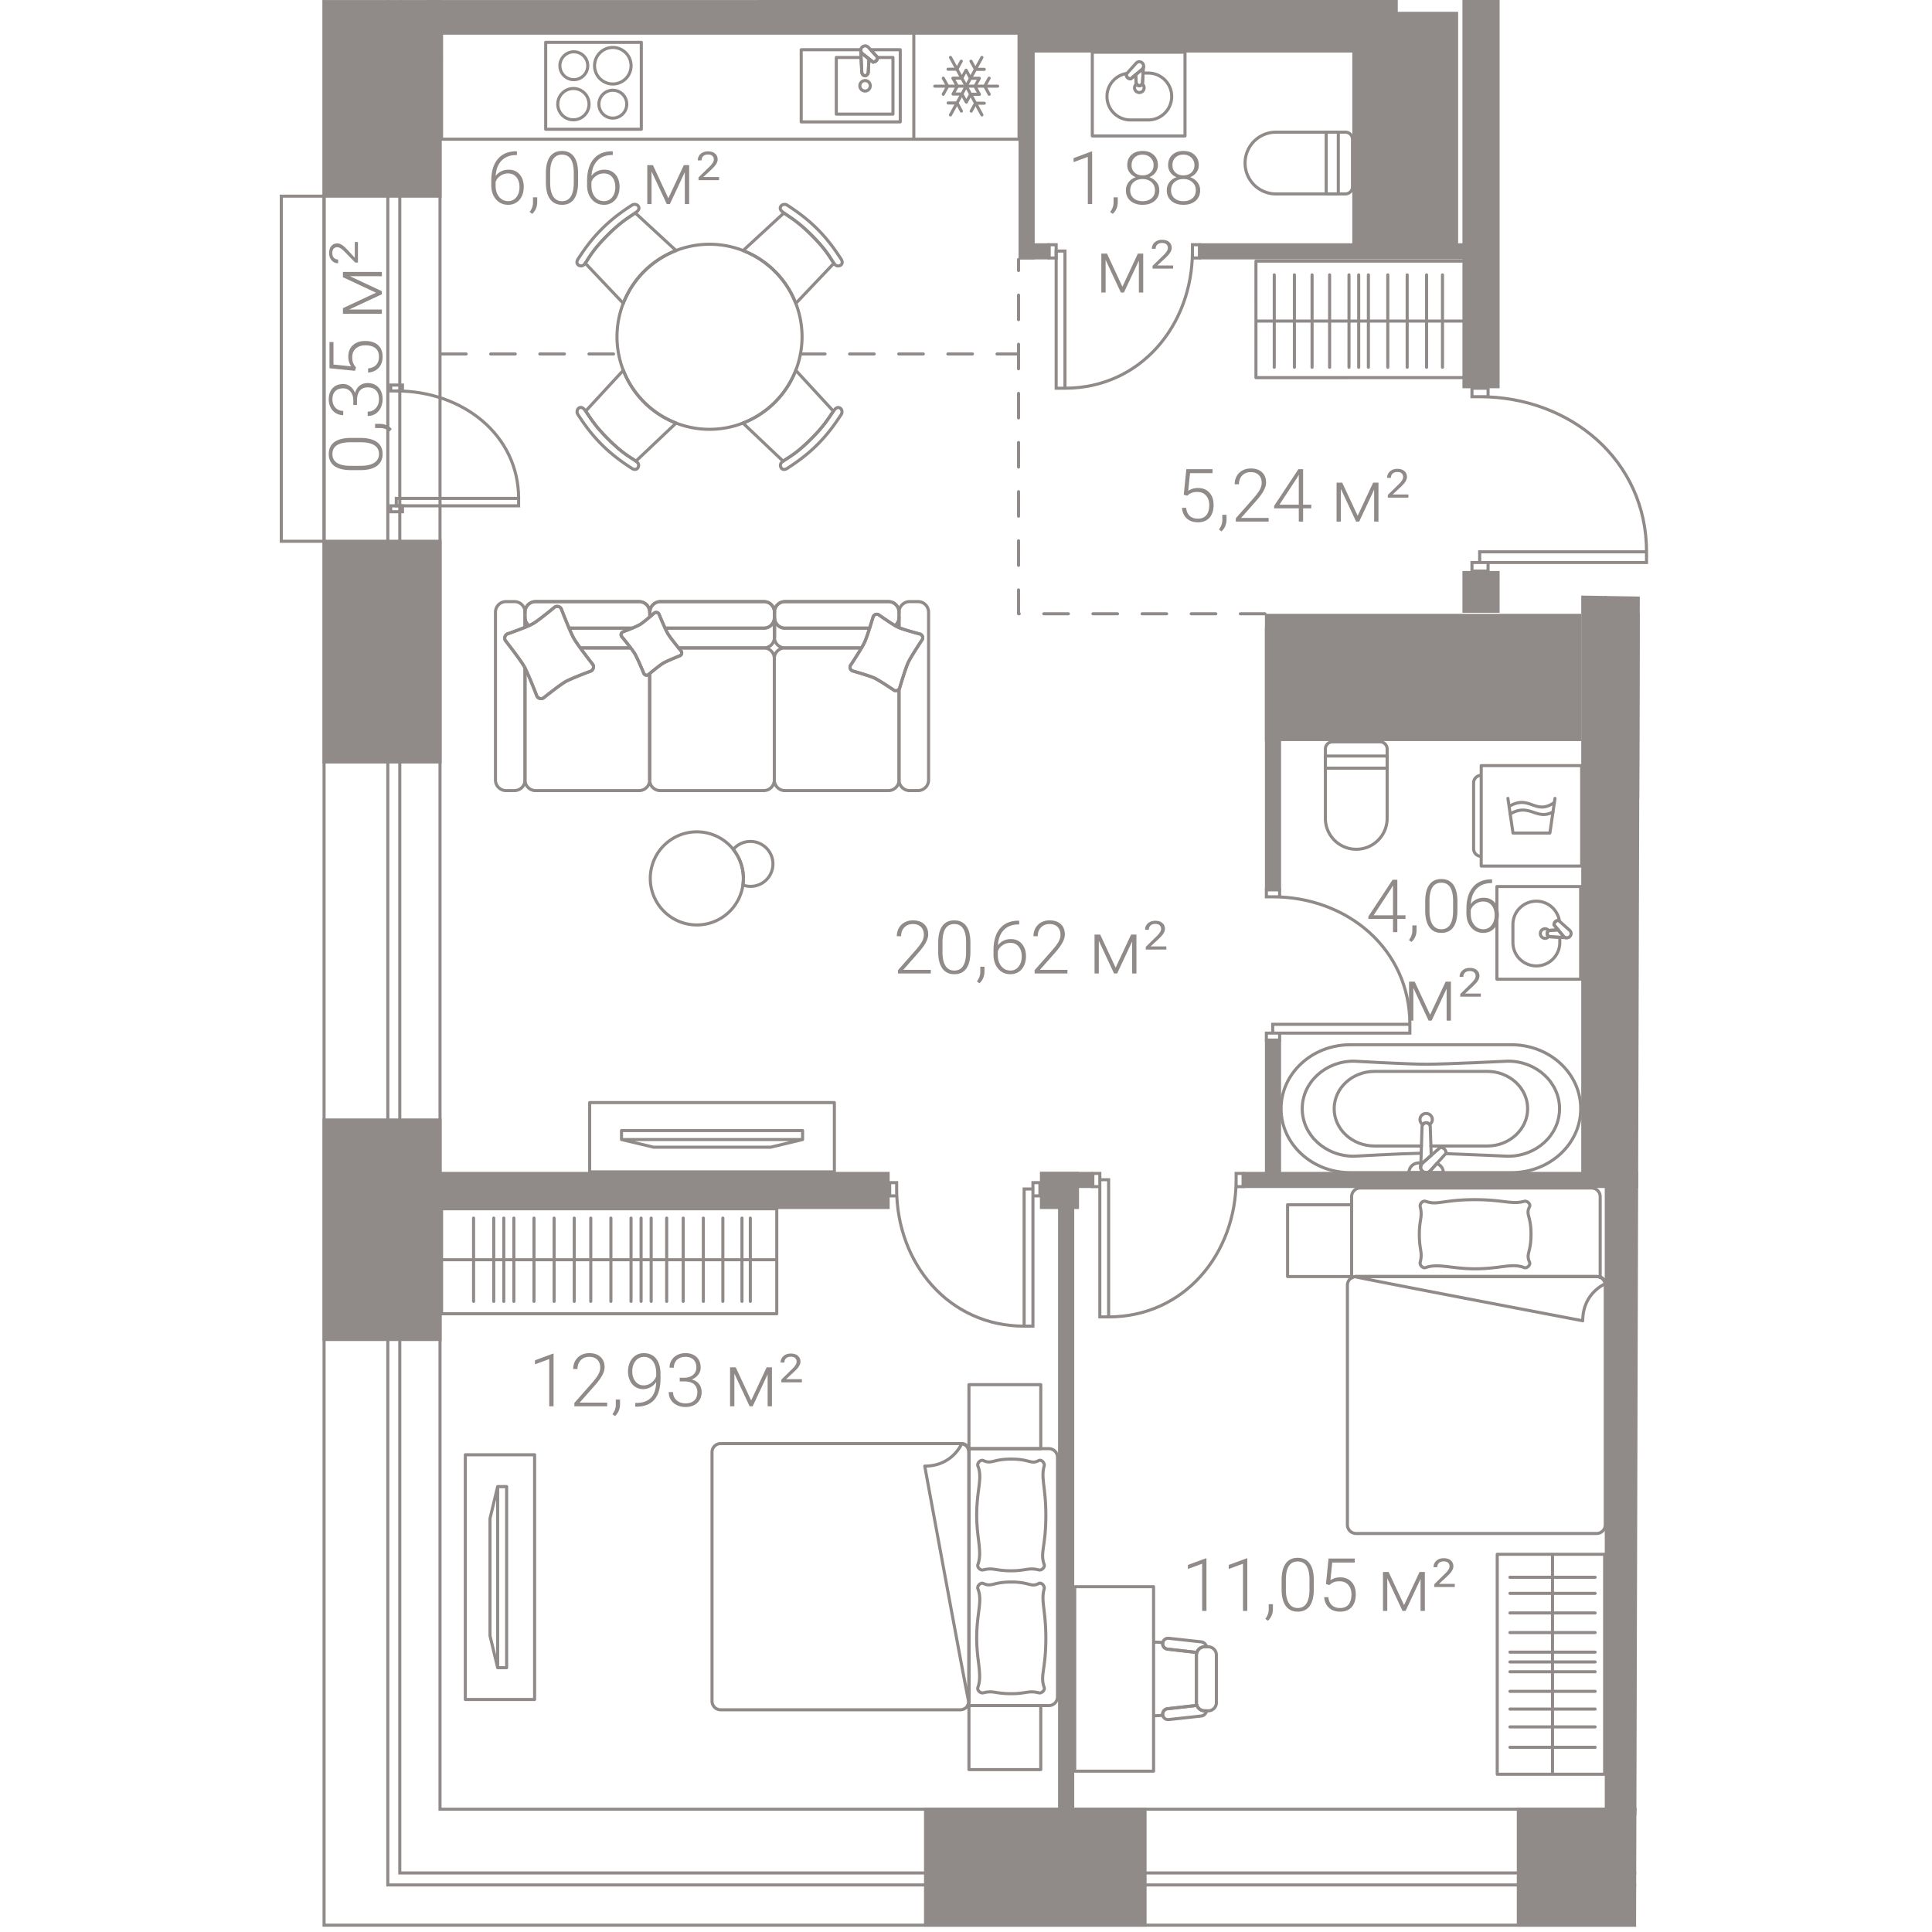 <svg version="1.1" xmlns="http://www.w3.org/2000/svg" xmlns:xlink="http://www.w3.org/1999/xlink" viewBox="0 206.01 112.891 157.276" width="200" height="200"><path d="M3.648 220.93 0 220.95l.02 29.502 3.606-.078-.2 112.912 66.719-.09 31.001.006 9.846.009.305-108.637-11.412-.192v-1.76l13.006.037-3.188-12.629c-3.517-.69-6.302-1.92-9.818-2.61.078-10.65 0-31.41 0-31.41l-96.22.003-.017 14.917Z" fill="none" opacity=".5"></path><path fill="none" d="M13.753 222.103H.703v27.844h13.05v103.217h95.496v-95.757H96.83v-50.29H13.752v14.986z"></path><clipPath id="a"><path d="M3.648 220.93 0 220.95l.02 29.502 3.606-.078-.2 112.912 66.719-.09 31.001.006 9.846.009.305-108.637-11.412-.192v-1.76l13.006.037-3.188-12.629c-3.517-.69-6.302-1.92-9.818-2.61.078-10.65 0-31.41 0-31.41l-96.22.003-.017 14.917Z" fill="none" opacity=".5"></path></clipPath><g clip-path="url(#a)"><defs><filter id="b" x="161.827" y="66.315" width="12.429" height="12.824" filterUnits="userSpaceOnUse"><feOffset></feOffset><feGaussianBlur result="blur" stdDeviation="1.62"></feGaussianBlur><feFlood flood-color="#111316" flood-opacity=".3"></feFlood><feComposite in2="blur" operator="in"></feComposite><feComposite in="SourceGraphic"></feComposite></filter><filter id="c" x="101.141" y="96.772" width="13.54" height="13.122" filterUnits="userSpaceOnUse"><feOffset></feOffset><feGaussianBlur result="blur-2" stdDeviation="1.62"></feGaussianBlur><feFlood flood-color="#111316" flood-opacity=".3"></feFlood><feComposite in2="blur-2" operator="in"></feComposite><feComposite in="SourceGraphic"></feComposite></filter><filter id="d" x="189.811" y="142.849" width="12.713" height="17.496" filterUnits="userSpaceOnUse"><feOffset></feOffset><feGaussianBlur result="blur-3" stdDeviation="1.62"></feGaussianBlur><feFlood flood-color="#111316" flood-opacity=".3"></feFlood><feComposite in2="blur-3" operator="in"></feComposite><feComposite in="SourceGraphic"></feComposite></filter><filter id="e" x="224.105" y="167.383" width="12.713" height="16.639" filterUnits="userSpaceOnUse"><feOffset></feOffset><feGaussianBlur result="blur-4" stdDeviation="1.62"></feGaussianBlur><feFlood flood-color="#111316" flood-opacity=".3"></feFlood><feComposite in2="blur-4" operator="in"></feComposite><feComposite in="SourceGraphic"></feComposite></filter></defs><g fill="#908a88" data-name="Окна"><path d="M4.063 222.103v27.844H.831v-27.844h3.232m.25-.25H.581v28.344h3.732v-28.344Z"></path><path d="M321.833 5.192v357.412H4.313V5.192H8.04l.249-.001h313.544M13.503 353.414h299.14V14.381H13.503v339.033M322.083 4.942H8.04v.001H4.063v357.91h318.02V4.942ZM13.753 353.164V14.631h298.64v338.533H13.754Z"></path><path d="M316.644 10.382v348.947H9.502V10.382h307.142M10.228 358.604h305.69V11.107H10.227v347.497M316.893 10.132H9.253v349.447h307.64V10.132ZM10.478 358.354V11.357h305.19v346.997H10.478Z"></path></g><path d="M80.779 255.976H60.723V227.13m-17.753 7.695h17.753m-46.97 0h14.412" data-name="Пунктир" fill="none" stroke="#908a88" stroke-dasharray="2" stroke-linecap="round" stroke-linejoin="round" stroke-width=".249"></path><path fill="#908a88" d="M108.61 255.976h25.476v15.096H108.61zm-20.718-30.043v-18.964h8.616v18.964zm18.637 40.405h-25.75v-10.362h25.749z" data-name="Техзоны"></path><g data-name="Стены" fill="#908a88"><path d="M80.779 257.07h1.315v21.378H80.78zm-1.776 45.651v-1.315h41.459v1.315zm-16.516 0v-1.315h4.26v1.315zm1.453 1.375h1.316v49.069H63.94z"></path><path d="M82.095 301.798H80.78V290.68h1.314zm15.756-75.985v1.315H75.449v-1.315zm-35.814 1.317h-1.315v-21.379h1.315z"></path><path d="M60.859 227.129v-1.316h2.358v1.316zm50.905 126.643h-3.32v-99.39h3.32zM61.38 210.288v-3.319h29.207v3.32z"></path><path d="M108.61 301.974h-2.08v-47.592h2.08zm-17.016-96.371v3.025h-78.99v-3.025zM9.842 304.432v-3.025h40.389v3.025zm52.62.001v-3.026h3.184v3.026zm37.422-48.539h-3.025v-3.4h3.026zm0-18.28h-3.025V165.96h3.026z"></path><path d="M13.756 222.104h-9.69v-17.813h9.69zm0 46.061h-9.69v-18.219h9.69zm0 47.012h-9.69v-18.118h9.69zm39.272 47.677v-9.689h18.118v9.689zm48.256 0v-9.688h18.118v9.689z"></path></g><g data-name="СУ"><g fill="none" stroke="#908a88" stroke-linecap="round" stroke-linejoin="round" stroke-width=".25"><path d="M66.728 210.26h7.546v6.817h-7.546z"></path><path d="M67.922 213.865c0-.958.708-1.743 1.628-1.88l-.07.079s.013.164.115.265a.396.396 0 0 0 .252.102l.409-.339.04.633a.26.26 0 1 0 .52 0l.046-.768h.42a1.908 1.908 0 1 1 0 3.817h-1.451a1.908 1.908 0 0 1-1.909-1.908Z"></path><path d="M70.167 213.153c0-.128.066-.237.162-.308.044.082.127.14.227.14s.183-.058.227-.14a.38.38 0 0 1 .163.308.39.39 0 0 1-.78 0Z"></path><path d="m70.296 212.725-.04-.633.52-.43a.35.35 0 0 0 .116-.208l-.076 1.27a.26.26 0 1 1-.52 0Z"></path><path d="M70.907 211.392a.355.355 0 0 0-.355-.355.346.346 0 0 0-.269.132l-.804.895s.014.164.116.265a.396.396 0 0 0 .252.102l.929-.77a.346.346 0 0 0 .131-.269"></path></g><g fill="none" stroke="#908a88" stroke-linecap="round" stroke-linejoin="round" stroke-width=".25"><path d="M87.328 216.77h-5.652a2.512 2.512 0 0 0-2.512 2.513v.002a2.512 2.512 0 0 0 2.512 2.512h5.652c.32 0 .58-.26.58-.578v-3.87a.58.58 0 0 0-.58-.579"></path><path d="M85.767 216.77h.987v5.027h-.987z"></path></g><g fill="none" stroke="#908a88" stroke-linecap="round" stroke-linejoin="round" stroke-width=".25"><path d="M82.094 296.264h0c0-2.875 2.523-5.206 5.637-5.206h13.12c3.114 0 5.637 2.332 5.637 5.206s-2.523 5.206-5.636 5.206H87.73c-3.113 0-5.636-2.331-5.636-5.206"></path><path d="M93.505 299.889c-1.751.033-5.5.244-5.5.244-2.313 0-4.188-1.732-4.188-3.869s1.876-3.869 4.189-3.869c0 0 4.417.25 5.899.25 1.539 0 6.67-.25 6.67-.25 2.314 0 4.19 1.733 4.19 3.87s-1.876 3.868-4.19 3.868c0 0-3.106-.14-5.051-.21"></path><path d="M93.525 299.301h-3.82c-1.816 0-3.288-1.36-3.288-3.037s1.472-3.037 3.288-3.037h9.172c1.816 0 3.289 1.36 3.289 3.037s-1.473 3.038-3.289 3.038h-4.59"></path><path d="M93.904 297.41a.33.33 0 0 0-.27.146.485.485 0 0 1-.232-.407c0-.274.225-.496.503-.496s.502.222.502.496a.485.485 0 0 1-.232.407.33.33 0 0 0-.27-.146Zm-.452 3.609a.455.455 0 0 0 .804.284l1.279-1.425s-.02-.207-.15-.336a.512.512 0 0 0-.324-.13l-1.44 1.264a.439.439 0 0 0-.17.343"></path><path d="M95.307 301.47h-2.805c0-.435.357-.788.798-.788h.316a.437.437 0 0 0-.164.337.455.455 0 0 0 .804.284l.51-.57a.781.781 0 0 1 .541.737Z"></path><path d="m93.468 300.951.102-3.21c0-.183.15-.33.334-.33.186 0 .336.147.336.33l.078 2.323-.697.612a.442.442 0 0 0-.153.275Z"></path></g><g fill="none" stroke="#908a88" stroke-linecap="round" stroke-linejoin="round" stroke-width=".25"><path d="M99.665 278.178h6.817v7.546h-6.817z"></path><path d="M102.876 279.372c.958 0 1.743.708 1.88 1.628l-.079-.071s-.164.014-.265.116a.396.396 0 0 0-.102.251l.339.41-.633.04a.26.26 0 1 0 0 .52l.768.046v.42a1.908 1.908 0 1 1-3.817 0v-1.452c0-1.054.854-1.908 1.909-1.908Z"></path><path d="M103.588 281.616c.128 0 .237.067.308.163a.257.257 0 0 0-.14.226c0 .1.058.184.14.228a.383.383 0 0 1-.308.163.39.39 0 0 1 0-.78Z"></path><path d="m104.016 281.746.633-.04.431.52a.35.35 0 0 0 .207.116l-1.27-.076a.26.26 0 1 1 0-.52Z"></path><path d="M105.349 282.357a.355.355 0 0 0 .355-.355.346.346 0 0 0-.132-.269l-.895-.804s-.163.014-.265.116c-.101.101-.102.251-.102.251l.77.93a.346.346 0 0 0 .269.13"></path></g><g fill="none" stroke="#908a88" stroke-linecap="round" stroke-linejoin="round" stroke-width=".25"><path d="M85.702 266.981v5.653a2.512 2.512 0 0 0 2.513 2.511h.001a2.512 2.512 0 0 0 2.513-2.511v-5.653a.58.58 0 0 0-.579-.58h-3.87a.58.58 0 0 0-.578.58"></path><path d="M85.702 267.555h5.027v.987h-5.027z"></path></g><g filter="url(#b)"></g><g filter="url(#c)"></g><g filter="url(#d)"></g><g filter="url(#e)"></g></g><g data-name="Мебель" fill="none" stroke="#908a88" stroke-linecap="round" stroke-linejoin="round" stroke-width=".25"><path d="M82.624 304.083h5.213v5.846h-5.213zm5.574 26.761h19.584a.704.704 0 0 0 .703-.703v-19.508a.704.704 0 0 0-.703-.704H88.198a.704.704 0 0 0-.704.704v19.508c0 .388.315.703.704.703"></path><path d="M88.198 309.929a.684.684 0 0 0-.361.114v-6.617c0-.389.315-.704.703-.704h18.828c.39 0 .704.315.704.704v6.57a.692.692 0 0 0-.29-.067H88.198Z"></path><path d="M106.652 313.528c0-2.269 1.833-3.01 1.833-3.01a.59.59 0 0 0-.59-.589H88.083c-.325 0 18.569 3.599 18.569 3.599m-4.768-4.328c-1.002-.395-1.918.099-4.011.099-1.878 0-2.996-.467-4.012-.099-.229.083-.5-.204-.44-.44.209-.833-.072-.953-.072-2.276 0-1.214.28-1.396.072-2.24-.058-.236.211-.523.44-.44.97.349 1.427-.135 4.012-.135 2.302 0 3.009.416 4.01.135.235-.066.553.224.44.44-.34.652.118.694.118 2.24 0 1.531-.437 1.573-.117 2.276.1.221-.214.53-.44.44m-86.196 15.236h5.64v19.922h-5.64z"></path><path d="M19.05 327.028h-.731l-.622 2.6v9.542l.622 2.6h.732v-14.742zm-.73 0v14.742m7.49-46.003h19.92v5.64H25.81z"></path><path d="M28.402 298.044v.731l2.6.622h9.54l2.601-.622v-.731H28.402zm0 .731h14.741m13.542 46.079h5.847v5.213h-5.847zm0-26.126h5.847v5.213h-5.847zM35.77 344.493v-20.264c0-.388.316-.703.704-.703h19.508c.388 0 .704.315.704.703v20.264a.704.704 0 0 1-.704.704H36.474a.704.704 0 0 1-.703-.704"></path><path d="M56.686 344.493a.684.684 0 0 1-.114.36h6.617a.704.704 0 0 0 .704-.702v-19.508a.704.704 0 0 0-.704-.704h-6.57c.04.089.067.186.067.29v20.264Z"></path><path d="M53.087 325.36c2.268 0 3.01-1.834 3.01-1.834a.59.59 0 0 1 .588.59v20.491c0 .325-3.598-19.248-3.598-19.248m4.327-.012c.395 1.002-.098 1.917-.098 4.011 0 1.878.467 2.995.098 4.011-.083.23.204.5.44.44.834-.208.953.072 2.277.072 1.213 0 1.395-.28 2.24-.072.235.059.522-.21.44-.44-.35-.97.135-1.426.135-4.01 0-2.303-.417-3.01-.135-4.012.066-.234-.224-.553-.44-.44-.652.34-.694-.118-2.24-.118-1.532 0-1.574.437-2.277.118-.22-.1-.53.214-.44.44m0 10.006c.395 1.001-.098 1.917-.098 4.01 0 1.878.467 2.996.098 4.012-.083.229.204.5.44.44.834-.209.953.072 2.277.072 1.213 0 1.395-.28 2.24-.072.235.059.522-.211.44-.44-.35-.97.135-1.426.135-4.011 0-2.302-.417-3.01-.135-4.011.066-.234-.224-.553-.44-.44-.652.34-.694-.118-2.24-.118-1.532 0-1.574.437-2.277.118-.22-.1-.53.214-.44.44m61.556-13.996c0-.135.049-.254.115-.36h-6.617a.704.704 0 0 0-.704.702v19.508c0 .39.315.704.704.704h6.57a.692.692 0 0 1-.067-.29v-20.264Z"></path><path d="M118.242 340.503c-.395-1.002.099-1.917.099-4.011 0-1.878-.468-2.995-.099-4.011.083-.23-.204-.5-.44-.44-.834.208-.953-.072-2.276-.072-1.214 0-1.396.28-2.24.072-.236-.06-.523.21-.44.44.349.97-.135 1.426-.135 4.01 0 2.303.416 3.01.135 4.012-.067.234.224.553.44.44.652-.34.694.118 2.24.118 1.53 0 1.573-.437 2.276-.118.221.1.53-.214.44-.44m0-10.006c-.395-1.001.099-1.917.099-4.01 0-1.879-.468-2.996-.099-4.012.083-.229-.204-.5-.44-.44-.834.209-.953-.072-2.276-.072-1.214 0-1.396.28-2.24.072-.236-.059-.523.211-.44.44.349.97-.135 1.426-.135 4.011 0 2.302.416 3.01.135 4.011-.067.234.224.553.44.44.652-.34.694.118 2.24.118 1.53 0 1.573-.437 2.276-.118.221.1.53-.214.44-.44M13.754 304.41h27.287v8.549H13.754zm27.287 4.15H13.754m2.606-3.39v6.778M18 305.17v6.778m1.638-6.778v6.778m1.639-6.778v6.778m1.639-6.778v6.778m1.638-6.778v6.778m-5.735-6.778v6.778m7.081-6.778v6.778m1.638-6.778v6.778m4.542-6.778v6.778m1.344-6.778v6.778m1.639-6.778v6.778m1.588-6.778v6.778m1.557-6.778v6.778m.68-6.778v6.778m-9.711-6.778v6.778m1.639-6.778v6.778m-.82-6.778v6.778m68.391-43.613h8.177v8.177h-8.177zm0 7.386h0v-6.595a.62.62 0 0 0-.62.62v5.356c0 .342.278.62.62.62"></path><path d="m104.392 271.003-.415 2.822h-3.001l-.416-2.822"></path><path d="M100.675 271.647c1.676-.986 2.1.772 3.657-.303m-3.585.926c1.58-.929 2.123.563 3.482-.161m-28.359 67.96h.292c.368 0 .666.298.666.666v3.88a.666.666 0 0 1-.666.666h-.293a.666.666 0 0 1-.666-.667v-3.879c0-.368.298-.666.666-.666"></path><path d="m75.244 340.53-2.392-.272a.443.443 0 1 1 .096-.881l2.652.29a.511.511 0 0 1 .43.402h-.16a.659.659 0 0 0-.626.462Zm-2.786 5.071a.444.444 0 0 1 .393-.49l2.397-.271a.661.661 0 0 0 .621.44h.164c-.044.216-.208.399-.433.423l-2.653.291a.444.444 0 0 1-.489-.393Z"></path><path d="M71.715 345.665v-5.96c.048-.002.085-.014.135-.014.184 0 .398.014.622.034-.003.016-.012.029-.014.045a.443.443 0 0 0 .394.488l2.392.273a.65.65 0 0 0-.041.204v3.88c0 .08.02.154.045.225l-2.397.272a.444.444 0 0 0-.393.49c.002.014.01.026.013.04-.226.022-.44.037-.621.037-.05 0-.087-.012-.135-.014Zm-6.419-10.49h6.419v15.02h-6.419zm34.395-2.638h8.743v17.907h-8.743zm4.499 0v17.871m3.467-6.713h-6.933m6.933-1.595h-6.933m6.933-1.596h-6.933m6.933-1.594h-6.933m6.933-1.596h-6.933m6.933 9.277h-6.933m6.933-1.453h-6.933m6.933 3.112h-6.933m6.933-12.531h-6.933m6.933 5.583h-6.933m6.933-6.892h-6.933m11.08-63.37h8.549v30.345h-8.549zm7.789 4.451h-6.779m6.779 1.634h-6.779m6.779 1.634h-6.779m6.779 1.633h-6.779m6.779 1.633h-6.779m6.779 1.634h-6.779m6.779-11.199h-6.779m6.779 1.634h-6.779m6.779 3.848h-6.779m6.779 7.058h-6.779m6.779 1.633h-6.779m6.779 4.527h-6.779m6.779 1.34h-6.779m6.779 1.634h-6.779m6.779 1.583h-6.779m6.779 3.863h-6.779m6.779-2.311h-6.779m6.779.677h-6.779m6.779-9.68h-6.779m6.779 1.634h-6.779m6.779-.817h-6.779m-32.765-61.815h17.038v9.483H80.05zm17.038 4.88H80.05m5.996 3.76v-7.52m1.578 7.52v-7.52m1.579 7.52v-7.52m1.579 7.52v-7.52m1.578 7.52v-7.52m-9.18 7.52v-7.52m1.438 7.52v-7.52m-3.078 7.52v-7.52m12.4 7.52-.001-7.52m-5.525 7.52v-7.52m6.821 7.52v-7.52m-63.38 46.448a3.79 3.79 0 1 1 5.36 5.36 3.79 3.79 0 0 1-5.36-5.36"></path><path d="M37.603 275.045c-.037.037-.064.08-.098.12.664.835.921 1.885.777 2.89a1.824 1.824 0 0 0 1.907-3.01 1.828 1.828 0 0 0-2.586 0Zm-17.057-18.762v.794c.116-.048.224-.093.323-.138a.846.846 0 0 1-.323-.656Zm7.859 1.53a.26.26 0 0 1 .09-.358s.4-.15.785-.311h-5.147c.146.342.289.659.392.84.103.182.302.468.52.77h4.105c-.329-.435-.745-.94-.745-.94Zm-6.997-2.829h8.426c.476 0 .862.386.862.86v0a.862.862 0 0 0-.862-.86h-8.426a.861.861 0 0 0-.862.86v0c0-.474.386-.86.862-.86Z"></path><path d="M20.87 256.94c.123-.055.234-.108.311-.152.486-.275 1.792-1.366 1.792-1.366a.385.385 0 0 1 .525.145s.325.851.635 1.577h5.147a5.79 5.79 0 0 0 .619-.289c.18-.108.524-.388.797-.618v-.393a.862.862 0 0 0-.862-.86h-8.426a.861.861 0 0 0-.862.86v.439c0 .269.13.499.323.656Z"></path><path d="M19.004 270.369h.68a.862.862 0 0 0 .862-.862v-9.116c-.02-.038-.042-.086-.06-.117-.321-.567-1.542-2.126-1.542-2.126a.386.386 0 0 1 .146-.525s.812-.284 1.456-.546v-1.232a.861.861 0 0 0-.862-.861h-.68a.861.861 0 0 0-.862.86v13.663c0 .476.386.862.862.862Zm31.598-8.159s-1.183-.802-1.609-1.002c-.426-.197-1.802-.586-1.802-.586a.324.324 0 0 1-.157-.431s.548-.829.905-1.437h-6.237a.861.861 0 0 0-.86.86s0 0 0 0v9.893s0 0 0 0c0 .476.386.862.862.862h8.426a.862.862 0 0 0 .862-.862v-7.398a.32.32 0 0 1-.39.102Z"></path><path d="M40.842 259.614v0a.861.861 0 0 0-.858-.86h-6.937l.22.27a.26.26 0 0 1-.09.358s-1.068.425-1.392.62c-.255.152-.844.636-1.089.84v8.665l-.002.009a.86.86 0 0 0 .86.853h8.427a.862.862 0 0 0 .861-.862v0-9.893Zm0 0h0v9.893h0v-9.893zm-10.15 1.231-.11.092a.261.261 0 0 1-.358-.09s-.512-1.24-.738-1.62a6.33 6.33 0 0 0-.335-.473h-4.105a52.378 52.378 0 0 0 1.025 1.354c.105.185.04.42-.145.525 0 0-1.59.59-2.075.864-.485.275-1.808 1.337-1.808 1.337a.386.386 0 0 1-.525-.145s-.63-1.637-.972-2.298v9.116c0 .476.386.862.862.862h8.426a.86.86 0 0 0 .86-.853l-.002-.009v-8.662Zm-1.542-2.091h0-4.104 4.105z"></path><path d="m30.696 260.842-.004.003v8.662l.002.009.002-.009v-8.665zm10.156-2.902a.856.856 0 0 0 .85.814h6.237a6.09 6.09 0 0 0 .248-.453c.11-.235.272-.715.413-1.157h-6.896a.852.852 0 0 1-.843-.768v1.517c0 .016-.008.03-.01.046Zm9.819-1.002c.095.055.182.104.248.135.02.01.05.02.073.03v-.82a.85.85 0 0 1-.32.655Zm-8.967-1.954h8.426c.476 0 .862.386.862.86v0a.861.861 0 0 0-.862-.86h-8.426a.857.857 0 0 0-.852.814s0 0 0 0a.856.856 0 0 1 .852-.814Zm-.002 3.77h6.237-6.237z"></path><path d="M33.047 258.754H40c.46 0 .826-.362.852-.815-.001-.016-.01-.03-.01-.046v-1.516a.851.851 0 0 1-.842.767h-8.052c.089.19.173.362.236.467.154.257.593.81.863 1.143Zm-1.474-3.77H40c.46 0 .826.362.852.814v0a.856.856 0 0 0-.852-.814h-8.427a.86.86 0 0 0-.86.86v0a.86.86 0 0 1 .86-.86Z"></path><path d="M40.852 257.94c0-.017.01-.03.01-.047v-1.517c-.003-.016-.01-.03-.01-.046-.001.016-.008.03-.01.047v1.516c0 .016.009.03.01.046Zm0-2.142h0z"></path><path d="M31.448 255.99s.267.65.5 1.154h8.053a.851.851 0 0 0 .841-.767v-.533 0c0-.016.009-.03.01-.046a.856.856 0 0 0-.851-.814h-8.428a.86.86 0 0 0-.86.86v.38c.21-.179.376-.325.376-.325a.262.262 0 0 1 .359.09Z"></path><path d="M40.842 256.283v.094c.002-.017.009-.03.01-.047-.001-.017-.01-.03-.01-.047Zm.01-.485c-.001.016-.01.03-.01.046v0c0-.016.009-.03.01-.046v0Zm9.278-.814h-8.426a.856.856 0 0 0-.852.814c0 .016.01.03.01.046v.532c.048.43.4.768.842.768H48.6c.159-.495.29-.942.29-.942a.325.325 0 0 1 .433-.157s.833.59 1.348.893a.846.846 0 0 0 .321-.655v-.439a.861.861 0 0 0-.862-.86Z"></path><path d="M40.861 255.844c0-.016-.008-.03-.01-.046h0c.002.016.01.03.01.046v0Zm0 .532v-.093c0 .017-.008.03-.01.047.002.016.008.03.01.046Z"></path><path d="M40.861 256.283v-.439c0-.016-.008-.03-.01-.046 0 .016-.009.03-.009.046v.439c0 .017.009.03.01.047 0-.017.01-.03.01-.047Zm12.031 1.782s-.926 1.39-1.158 1.888c-.232.498-.7 2.1-.7 2.1-.01.02-.026.035-.039.052v7.402c0 .476.386.862.86.862h.682a.862.862 0 0 0 .862-.862v-13.662a.861.861 0 0 0-.862-.861h-.681a.861.861 0 0 0-.86.86v1.26c.487.203 1.738.53 1.738.53a.325.325 0 0 1 .158.431Zm-31.374 4.624s-.71-1.847-1.032-2.415c-.321-.567-1.542-2.126-1.542-2.126a.386.386 0 0 1 .146-.525s1.606-.56 2.091-.835c.486-.275 1.792-1.366 1.792-1.366a.385.385 0 0 1 .525.145s.705 1.85 1.027 2.417c.322.568 1.546 2.124 1.546 2.124.105.185.04.42-.145.525 0 0-1.59.59-2.075.864-.485.275-1.808 1.337-1.808 1.337a.386.386 0 0 1-.525-.145m8.706-1.842s-.512-1.24-.738-1.62c-.228-.379-1.08-1.414-1.08-1.414a.26.26 0 0 1 .09-.358s1.079-.405 1.403-.6c.325-.194 1.19-.956 1.19-.956a.262.262 0 0 1 .359.09s.508 1.242.736 1.622c.227.378 1.082 1.412 1.082 1.412a.26.26 0 0 1-.089.359s-1.068.425-1.392.62c-.325.194-1.203.935-1.203.935a.26.26 0 0 1-.358-.09"></path><path d="M47.034 260.19s.92-1.39 1.153-1.889c.232-.499.704-2.099.704-2.099a.325.325 0 0 1 .432-.157s1.17.83 1.596 1.028c.426.199 1.815.561 1.815.561a.325.325 0 0 1 .158.431s-.926 1.39-1.158 1.888c-.232.498-.7 2.1-.7 2.1a.324.324 0 0 1-.432.158s-1.183-.803-1.609-1.003c-.426-.197-1.802-.586-1.802-.586a.324.324 0 0 1-.157-.431M35.57 225.894a7.532 7.532 0 1 0-.005 15.065 7.532 7.532 0 0 0 .004-15.065m-10.643 1.714h0c.248.111.4.025.59-.264.337-.514.632-1.073 1.775-2.214 1.064-1.065 1.714-1.425 2.215-1.775.263-.185.372-.326.287-.524-.087-.194-.367-.238-.546-.12-.455.304-1.424.914-2.443 1.932-1.013 1.013-1.627 1.984-1.932 2.441-.12.179-.155.399.054.524"></path><path d="m28.55 230.706-3.104-3.274c.021-.028.042-.05.064-.083.337-.513.633-1.072 1.775-2.214 1.064-1.064 1.714-1.424 2.215-1.775l.022-.017 3.324 3.066a7.544 7.544 0 0 0-4.296 4.297Zm12.835 13.37h0c-.112-.248-.025-.4.264-.589.514-.337 1.073-.632 2.215-1.774 1.066-1.064 1.426-1.713 1.777-2.214.184-.263.326-.372.524-.287.194.087.238.367.12.546-.305.455-.916 1.424-1.934 2.441-1.013 1.013-1.985 1.627-2.442 1.931-.179.12-.4.156-.524-.054"></path><path d="m38.289 240.45 3.272 3.106c.028-.021.05-.041.083-.063.513-.338 1.072-.633 2.215-1.774 1.065-1.064 1.426-1.714 1.776-2.214l.017-.022-3.064-3.326a7.544 7.544 0 0 1-4.3 4.294Zm-8.541 3.623h0c.112-.248.025-.4-.264-.59-.514-.337-1.072-.632-2.214-1.775-1.064-1.064-1.425-1.714-1.775-2.215-.184-.263-.326-.372-.524-.288-.194.088-.238.368-.12.546.304.456.915 1.425 1.932 2.443 1.013 1.014 1.984 1.628 2.441 1.932.179.12.4.156.524-.053"></path><path d="m32.846 240.45-3.274 3.102c-.028-.02-.049-.04-.082-.063-.514-.337-1.072-.633-2.214-1.775-1.065-1.064-1.425-1.714-1.775-2.215l-.017-.022 3.066-3.324a7.544 7.544 0 0 0 4.296 4.296Zm13.371-12.836h0c-.249.111-.4.025-.59-.265-.337-.513-.632-1.072-1.774-2.215-1.063-1.065-1.713-1.425-2.214-1.776-.262-.185-.371-.326-.287-.524.088-.194.367-.238.546-.12.456.305 1.424.916 2.442 1.934 1.012 1.013 1.626 1.985 1.93 2.442.12.179.156.4-.053.524"></path><path d="m42.591 230.71 3.105-3.272c-.02-.028-.041-.05-.063-.083-.337-.514-.632-1.072-1.774-2.215-1.064-1.065-1.713-1.426-2.214-1.776l-.022-.017-3.326 3.064a7.544 7.544 0 0 1 4.294 4.299ZM22.23 209.457h7.784v7.076H22.23z"></path><path d="M24.487 213.216a1.273 1.273 0 1 0-.001 2.546 1.273 1.273 0 0 0 0-2.546m3.209.141a1.133 1.133 0 1 0 0 2.266 1.133 1.133 0 0 0 0-2.266m0-3.483a1.486 1.486 0 1 1 0 2.973 1.486 1.486 0 0 1 0-2.973m-3.208.354a1.133 1.133 0 1 1-.001 2.265 1.133 1.133 0 0 1 0-2.265"></path><path d="M52.196 208.707h8.567v8.635h-8.567zm-38.443 0h38.443v8.635H13.753zm41.429 6.658 2.56-4.681m0 4.681-2.56-4.681m-1.28 2.34h5.12"></path><path d="m56.072 215.052-.36-.658h-.72m2.939-2.74h-.72l-.36-.659m1.476 1.381-.355.65.36.658m-3.734-1.308.356.65-.36.658m3.339.729-.712-.003-.351.642m.307-2.019.355-.65h-.719l-.36-.658-.355.65h-.72l.364.649-.35.641h.72l.36.658.35-.64.715.007-.36-.657zm-1.117-2.039-.355.65h-.72m-7.107-1.537c0-.2.163-.362.363-.362.112 0 .209.054.275.134l.737.81s-.016.166-.12.27a.403.403 0 0 1-.256.104l-.865-.68a.357.357 0 0 1-.134-.276"></path><path d="M51.094 215.932h-8.063v-5.874h4.857c-.002.017-.01.032-.01.05 0 .112.054.208.134.274l.865.681s.153-.001.256-.105c.104-.103.12-.27.12-.27l-.574-.63h2.415v5.874Z"></path><path d="M50.5 215.301h-4.612v-4.613h2.014l.059 1.163c0 .177.118.321.265.321.146 0 .266-.144.266-.32l.055-1.048.33.26s.153-.002.256-.106a.49.49 0 0 0 .12-.27H50.5v4.613Z"></path><path d="m48.547 210.804-.055 1.047c0 .177-.12.321-.266.321-.147 0-.265-.144-.265-.32l-.083-1.648c0-.021.007-.04.009-.061a.36.36 0 0 0 .125.24l.535.421Zm-.743 2.191a.424.424 0 1 0 .85 0 .424.424 0 0 0-.85 0"></path></g><g data-name="Двери" fill="none" stroke="#908a88" stroke-miterlimit="10" stroke-width=".25"><path d="M10.071 237.835c5.406 0 9.955 3.584 9.955 8.75"></path><path d="M10.07 246.584h9.956v.604H10.07zm-.459-9.228h.96v.48h-.96z"></path><path d="M9.611 247.188h.961v.48h-.96zm88.651-8.883c7.376 0 13.583 5.172 13.583 12.626m-13.583 0h13.582v.872H98.262zm-.628-13.317h1.311v.691h-1.31zm.001 14.189h1.31v.691h-1.31zm-16.221 27.213c6.063 0 11.165 4.251 11.165 10.379m-11.165 0h11.165v.716H81.414zm-.516-10.947h1.078v.568h-1.078zm0 11.663h1.078v.569h-1.078zM74.88 226.45c0 6.062-4.25 11.164-10.378 11.164m-.716-11.165h.716v11.165h-.716zm11.094-.516h.569v1.077h-.569z"></path><path d="M63.217 225.933h.569v1.078h-.569zm15.218 76.115c0 6.063-4.251 11.165-10.379 11.165m-.716-11.166h.716v11.165h-.716zm11.095-.515h.568v1.077h-.568zm-11.664 0h.569v1.077h-.569zM50.8 302.8c0 6.064 4.251 11.166 10.378 11.166m.001-11.166h.716v11.165h-.716zm-10.947-.515h.568v1.077h-.568zm11.663 0h.568v1.077h-.568z"></path></g><path d="M66.715 222.624h-.352v-3.844l-1.16.43v-.327l1.453-.54h.058v4.28Zm1.675.796-.208-.152c.178-.238.27-.485.276-.74v-.455h.342v.366c0 .407-.136.734-.41.982Zm3.68-3.963c0 .22-.064.418-.193.593s-.3.303-.51.385c.246.084.443.22.592.408s.222.404.222.65c0 .365-.124.654-.372.868s-.576.321-.984.321c-.412 0-.742-.106-.99-.319s-.37-.503-.37-.87c0-.242.072-.458.214-.647s.338-.327.586-.41c-.21-.083-.379-.212-.504-.386s-.187-.372-.187-.593c0-.354.113-.635.34-.844s.53-.313.905-.313.677.105.906.316.345.491.345.84Zm-.24 2.039c0-.266-.095-.484-.284-.655s-.432-.256-.727-.256-.536.084-.724.252-.28.387-.28.659.09.487.272.648.427.243.738.243c.303 0 .546-.08.73-.24s.275-.378.275-.651Zm-.112-2.042c0-.244-.085-.448-.253-.611s-.384-.245-.646-.245c-.266 0-.481.079-.646.236s-.248.364-.248.62c0 .25.082.451.248.603s.381.229.649.229c.264 0 .478-.077.645-.23s.251-.354.251-.602Zm3.677.003c0 .22-.064.418-.193.593s-.299.303-.51.385c.246.084.443.22.592.408s.222.404.222.65c0 .365-.124.654-.372.868s-.576.321-.984.321c-.412 0-.742-.106-.99-.319s-.37-.503-.37-.87c0-.242.072-.458.215-.647s.337-.327.585-.41c-.21-.083-.378-.212-.503-.386s-.188-.372-.188-.593c0-.354.113-.635.34-.844s.53-.313.905-.313.677.105.906.316.345.491.345.84Zm-.24 2.039c0-.266-.095-.484-.284-.655s-.432-.256-.727-.256-.536.084-.723.252-.282.387-.282.659.091.487.273.648.427.243.738.243c.303 0 .546-.08.73-.24s.275-.378.275-.651Zm-.111-2.042c0-.244-.085-.448-.254-.611s-.384-.245-.646-.245c-.265 0-.481.079-.646.236s-.247.364-.247.62c0 .25.082.451.247.603s.382.229.65.229c.263 0 .478-.077.645-.23s.25-.354.25-.602Zm-5.866 9.896 1.26-2.696h.434v3.17h-.352v-2.602l-1.219 2.602h-.249l-1.242-2.66v2.66h-.348v-3.17h.46l1.256 2.695Zm4.128-1.474h-1.673v-.22l.938-.92c.207-.215.31-.393.31-.536 0-.123-.04-.223-.119-.298s-.195-.112-.35-.112c-.17 0-.3.043-.392.13s-.138.202-.138.344h-.307c0-.21.077-.385.231-.524s.355-.208.6-.208.44.06.578.182.208.281.208.48c0 .197-.115.415-.346.654l-.16.16-.663.613h1.283v.255Zm-53.416-9.55v.305h-.04c-.51 0-.912.15-1.205.45-.293.3-.455.718-.486 1.252.117-.162.266-.287.448-.376s.385-.134.61-.134c.374 0 .673.13.895.389s.332.596.332 1.014c0 .278-.052.528-.155.75s-.252.397-.446.52-.414.186-.662.186c-.408 0-.74-.147-.996-.443s-.384-.679-.384-1.147v-.352c0-.764.174-1.354.522-1.773s.84-.633 1.48-.641h.087Zm-.73 1.802c-.222 0-.429.066-.621.198a.947.947 0 0 0-.386.501v.299c0 .37.096.673.286.907.19.233.438.35.742.35a.804.804 0 0 0 .664-.324c.17-.216.253-.49.253-.819 0-.336-.084-.604-.253-.808s-.397-.304-.684-.304Zm1.97 3.292-.208-.152c.177-.238.27-.485.275-.74v-.455h.343v.366c0 .407-.137.734-.41.982Zm3.738-2.574c0 .601-.11 1.058-.331 1.37s-.546.466-.976.466c-.422 0-.745-.152-.97-.458s-.34-.75-.345-1.334v-.765c0-.6.111-1.054.334-1.362s.548-.463.975-.463c.422 0 .744.15.967.447s.338.736.346 1.316v.783Zm-.352-.765c0-.488-.079-.858-.238-1.108s-.4-.375-.723-.375c-.316 0-.554.123-.715.367s-.242.604-.246 1.08v.839c0 .486.083.858.248 1.116s.405.387.72.387c.312 0 .549-.126.71-.378s.242-.621.244-1.108v-.82Zm3.174-1.755v.305h-.042c-.51 0-.911.15-1.204.45-.293.3-.455.718-.486 1.252.117-.162.266-.287.448-.376s.385-.134.61-.134c.374 0 .673.13.895.389s.332.596.332 1.014c0 .278-.052.528-.155.75s-.252.397-.446.52-.414.186-.662.186c-.408 0-.74-.147-.996-.443s-.384-.679-.384-1.147v-.352c0-.764.174-1.354.522-1.773s.84-.633 1.48-.641h.087Zm-.73 1.802c-.223 0-.43.066-.622.198a.947.947 0 0 0-.386.501v.299c0 .37.096.673.286.907.19.233.437.35.742.35a.804.804 0 0 0 .664-.324c.17-.216.253-.49.253-.819 0-.336-.084-.604-.253-.808s-.397-.304-.684-.304Zm5.255 2.022 1.26-2.696h.434v3.17h-.352v-2.602l-1.218 2.602h-.25l-1.242-2.66v2.66H30.5v-3.17h.46l1.256 2.695Zm4.128-1.474h-1.672v-.22l.937-.92c.207-.215.31-.394.31-.536 0-.123-.038-.222-.118-.297s-.196-.113-.35-.113c-.17 0-.3.044-.393.13s-.137.202-.137.344h-.308c0-.21.077-.385.231-.524s.355-.208.601-.208.438.06.577.182.208.28.208.48c0 .197-.115.415-.346.653l-.16.161-.663.613h1.283v.255Zm17.237 64.582h-2.672v-.27l1.462-1.658c.242-.28.41-.51.504-.691s.14-.359.14-.53c0-.27-.079-.483-.237-.64s-.376-.237-.653-.237c-.287 0-.52.092-.697.276s-.264.422-.264.715h-.349c0-.24.054-.46.162-.657s.263-.351.463-.464.429-.169.685-.169c.39 0 .695.103.915.308s.33.484.33.838c0 .2-.063.417-.187.653s-.342.532-.654.885l-1.19 1.345h2.242v.296Zm3.225-1.778c0 .6-.11 1.058-.33 1.37s-.547.466-.976.466c-.422 0-.745-.152-.97-.458s-.34-.75-.346-1.335v-.764c0-.6.112-1.054.334-1.363s.548-.463.976-.463c.422 0 .744.15.967.448s.338.736.345 1.316v.782Zm-.351-.765c0-.489-.08-.858-.24-1.108s-.399-.375-.721-.375c-.317 0-.555.122-.715.366s-.242.605-.246 1.082v.837c0 .487.082.859.247 1.117s.405.386.72.386c.312 0 .549-.126.71-.378s.243-.62.245-1.107v-.82Zm1.086 3.34-.207-.153c.177-.238.27-.485.275-.741v-.454h.343v.366c0 .406-.137.733-.41.982Zm3.235-5.095v.305h-.041c-.51 0-.911.15-1.204.45-.293.3-.455.717-.486 1.252.117-.162.266-.287.448-.376s.385-.134.61-.134c.374 0 .672.13.894.389s.333.596.333 1.014c0 .278-.052.528-.156.75s-.251.397-.445.52-.414.186-.662.186c-.408 0-.74-.147-.996-.443s-.384-.679-.384-1.148v-.351c0-.764.174-1.355.522-1.774s.84-.632 1.48-.64h.087Zm-.73 1.802c-.222 0-.43.066-.622.198a.945.945 0 0 0-.385.5v.3c0 .37.094.672.285.907.19.233.438.35.743.35a.802.802 0 0 0 .663-.324c.17-.217.254-.49.254-.82 0-.335-.085-.604-.254-.807s-.396-.304-.683-.304Zm4.659 2.496h-2.672v-.27l1.462-1.658c.242-.28.41-.51.504-.691s.14-.359.14-.53c0-.27-.079-.483-.237-.64s-.376-.237-.653-.237c-.287 0-.52.092-.697.276s-.264.422-.264.715h-.349c0-.24.054-.46.162-.657s.263-.351.463-.464.429-.169.685-.169c.39 0 .695.103.915.308s.33.484.33.838c0 .2-.063.417-.187.653s-.341.532-.654.885l-1.19 1.345h2.242v.296Zm3.923-.475 1.26-2.695h.433v3.17h-.352v-2.602l-1.218 2.602h-.25l-1.242-2.66v2.66h-.348v-3.17h.46l1.257 2.695Zm4.128-1.473h-1.673v-.22l.937-.92c.207-.215.31-.394.31-.536 0-.123-.04-.222-.118-.297s-.196-.114-.35-.114c-.17 0-.3.044-.393.131s-.137.202-.137.344h-.308c0-.21.077-.386.232-.524s.354-.208.6-.208.439.06.577.181.208.282.208.48-.115.416-.345.654l-.162.161-.662.613h1.284v.254Zm18.803-2.79h.665v.295h-.665v1.078h-.351v-1.078H89.2v-.199l1.974-2.988h.384v2.891Zm-1.927 0h1.576v-2.438l-.156.27-1.42 2.167Zm3.082 2.17-.208-.152c.177-.238.27-.485.275-.741v-.454h.343v.366c0 .406-.137.733-.41.981Zm3.737-2.575c0 .602-.11 1.059-.33 1.37s-.546.467-.976.467c-.422 0-.745-.152-.97-.458s-.34-.751-.345-1.335v-.765c0-.6.111-1.053.334-1.362s.548-.463.975-.463c.422 0 .744.15.967.447s.338.737.346 1.317v.782Zm-.35-.765c0-.488-.08-.857-.239-1.107s-.4-.375-.723-.375c-.316 0-.554.122-.715.366s-.242.605-.246 1.081v.838c0 .486.083.859.248 1.116s.405.387.72.387c.312 0 .549-.126.71-.378s.242-.62.244-1.107v-.82Zm3.172-1.754v.304h-.04c-.51 0-.912.15-1.205.451-.293.3-.455.717-.486 1.251.117-.162.266-.287.448-.376s.385-.133.61-.133c.374 0 .673.13.895.388s.332.597.332 1.015c0 .277-.052.527-.155.75s-.252.396-.446.52-.414.186-.662.186c-.408 0-.74-.147-.996-.443s-.384-.68-.384-1.148v-.351c0-.764.174-1.355.522-1.774s.84-.633 1.48-.64h.087Zm-.73 1.801c-.222 0-.43.067-.621.199a.947.947 0 0 0-.386.5v.3c0 .37.096.672.286.907.19.233.437.35.742.35a.804.804 0 0 0 .664-.324c.17-.217.253-.49.253-.82 0-.335-.084-.604-.253-.807s-.397-.305-.684-.305Zm-4.312 9.222 1.26-2.695h.433v3.17h-.351v-2.602l-1.219 2.602h-.249l-1.242-2.66v2.66h-.349v-3.17h.46l1.257 2.695Zm4.128-1.474h-1.673v-.22l.938-.92c.207-.214.31-.393.31-.535 0-.123-.039-.222-.118-.297s-.196-.114-.35-.114c-.17 0-.301.044-.393.131s-.138.201-.138.344h-.307c0-.21.077-.386.231-.524s.355-.208.6-.208.44.06.578.181.208.281.208.48c0 .198-.115.416-.346.654l-.161.161-.662.612h1.283v.255ZM22.87 320.49h-.352v-3.845l-1.16.431v-.328l1.453-.54h.059v4.281Zm4.365 0h-2.672v-.27l1.462-1.659c.242-.279.41-.51.504-.691s.14-.358.14-.53c0-.27-.079-.484-.237-.64s-.376-.236-.653-.236c-.287 0-.52.092-.696.275s-.265.422-.265.715h-.349c0-.24.054-.459.162-.656s.263-.353.463-.465.43-.168.685-.168c.39 0 .695.102.915.308s.33.484.33.837c0 .2-.062.417-.186.654s-.342.531-.655.884l-1.19 1.345h2.242v.296Zm.635.796-.207-.152c.177-.239.27-.486.275-.742v-.454h.343v.367c0 .406-.137.733-.41.981Zm3.355-2.772c-.125.184-.28.326-.466.426s-.386.152-.603.152c-.242 0-.456-.063-.642-.188s-.329-.298-.43-.518-.153-.462-.153-.724c0-.281.054-.537.162-.768s.26-.41.455-.538.418-.191.672-.191c.428 0 .761.15 1 .45s.357.725.357 1.275v.317c0 .77-.164 1.348-.492 1.734s-.83.58-1.503.58h-.065l.003-.304h.123c.51-.008.898-.153 1.163-.434s.406-.704.42-1.268Zm-1.025.273c.234 0 .444-.07.63-.209.187-.14.32-.32.398-.542v-.202c0-.433-.09-.768-.271-1.007a.869.869 0 0 0-.73-.357.835.835 0 0 0-.683.334c-.178.223-.267.504-.267.843 0 .325.085.597.256.814.17.218.393.326.667.326Zm2.941-.621h.364c.2 0 .376-.036.527-.108s.265-.169.344-.293.119-.266.119-.428c0-.274-.077-.488-.232-.642s-.376-.231-.665-.231c-.273 0-.498.08-.673.24s-.261.375-.261.639h-.352c0-.221.056-.423.167-.606s.266-.323.463-.423.416-.15.656-.15c.387 0 .692.106.914.317s.334.5.334.867c0 .206-.065.394-.195.567s-.308.303-.534.389c.265.074.467.2.603.381s.205.397.205.647c0 .365-.119.66-.357.882s-.557.334-.955.334c-.254 0-.487-.051-.7-.153s-.375-.244-.491-.426-.174-.395-.174-.637h.351c0 .271.095.492.284.663s.433.257.73.257c.303 0 .538-.078.707-.234s.254-.38.254-.674c0-.286-.092-.503-.275-.654s-.45-.225-.806-.225h-.352v-.3Zm5.816 1.848 1.26-2.695h.433v3.17h-.352v-2.601l-1.218 2.601h-.25l-1.241-2.66v2.66h-.35v-3.17h.46l1.258 2.695Zm4.128-1.474h-1.673v-.219l.937-.92c.207-.215.31-.393.31-.536 0-.123-.04-.223-.118-.298s-.196-.112-.35-.112c-.17 0-.3.043-.393.13s-.137.202-.137.345h-.308c0-.211.077-.386.232-.525s.354-.208.6-.208.439.06.577.182.208.281.208.48c0 .198-.115.415-.345.654l-.161.16-.663.613h1.284v.255Zm32.935 18.61h-.351v-3.844l-1.16.43v-.328l1.453-.539h.058v4.28Zm3.325 0h-.351v-3.844l-1.16.43v-.328l1.453-.539h.058v4.28Zm1.676.796-.208-.152c.178-.238.27-.486.276-.741v-.455h.342v.367c0 .406-.136.733-.41.981Zm3.739-2.576c0 .603-.11 1.059-.332 1.371-.22.31-.546.467-.975.467-.422 0-.745-.152-.97-.46-.225-.304-.34-.75-.346-1.333v-.765c0-.6.112-1.053.334-1.362s.548-.463.976-.463c.422 0 .744.148.967.447.222.297.338.737.345 1.317v.782Zm-.352-.764c0-.488-.08-.857-.238-1.107s-.4-.375-.723-.375c-.316 0-.555.122-.715.366s-.242.605-.246 1.081v.838c0 .486.083.858.248 1.116s.404.387.719.387c.312 0 .55-.126.71-.378s.243-.621.245-1.107v-.82Zm1.342.358.208-2.08h2.132v.325h-1.83l-.15 1.441a1.39 1.39 0 0 1 .803-.234c.385 0 .691.125.92.375s.342.583.342.999c0 .45-.11.798-.334 1.046s-.536.372-.94.372c-.371 0-.672-.104-.902-.31s-.363-.498-.396-.87h.337c.033.29.132.51.296.66.164.149.386.224.665.224.305 0 .535-.097.69-.29s.233-.469.233-.826c0-.313-.087-.568-.26-.765s-.412-.296-.713-.296c-.166 0-.31.022-.433.063a1.202 1.202 0 0 0-.39.245l-.278-.08Zm6.357 1.711 1.26-2.696h.433v3.17h-.351v-2.601l-1.219 2.601h-.249l-1.242-2.66v2.66h-.349v-3.17h.46l1.257 2.696Zm4.128-1.474h-1.673v-.22l.938-.92c.207-.214.31-.393.31-.536a.394.394 0 0 0-.118-.298c-.079-.074-.196-.112-.35-.112-.17 0-.301.044-.393.13a.455.455 0 0 0-.138.345h-.307c0-.211.077-.386.231-.525s.355-.208.6-.208.44.06.578.182.208.281.208.48c0 .198-.115.415-.346.654l-.161.16-.662.613h1.283v.255Zm-22.062-88.917.208-2.08h2.133v.325h-1.83l-.15 1.442c.228-.157.496-.235.803-.235.384 0 .691.125.92.375s.342.583.342 1c0 .448-.111.797-.334 1.045s-.536.372-.94.372c-.371 0-.672-.103-.902-.31s-.363-.497-.396-.87h.337c.033.29.132.51.296.66s.386.224.665.224c.305 0 .534-.096.69-.29s.233-.469.233-.826c0-.312-.087-.567-.261-.765s-.411-.295-.712-.295c-.166 0-.31.02-.434.062s-.252.124-.39.245l-.277-.079Zm3.071 2.982-.208-.152c.178-.238.27-.485.275-.741v-.454h.343v.366c0 .406-.137.733-.41.981Zm3.838-.796H78.41v-.27l1.462-1.658c.242-.28.41-.51.504-.692s.14-.358.14-.53c0-.27-.079-.483-.237-.64s-.376-.236-.653-.236c-.287 0-.52.092-.697.276s-.264.421-.264.714h-.349c0-.24.054-.459.162-.656s.263-.352.463-.465.429-.168.685-.168c.39 0 .695.103.915.308s.33.484.33.838c0 .2-.063.417-.187.653s-.342.531-.654.885l-1.19 1.345h2.242v.296Zm2.806-1.374h.665v.295h-.665v1.079h-.351v-1.079H81.53v-.199l1.975-2.988h.383v2.892Zm-1.927 0h1.576v-2.438l-.156.27-1.42 2.168Zm6.369.899 1.26-2.695h.433v3.17h-.351v-2.602l-1.22 2.602h-.248l-1.242-2.66v2.66h-.35v-3.17h.46l1.258 2.695Zm4.128-1.474h-1.673v-.22l.937-.92c.207-.214.31-.393.31-.535 0-.124-.04-.223-.118-.298s-.196-.113-.35-.113c-.17 0-.3.043-.392.13s-.138.202-.138.345h-.308c0-.21.077-.386.232-.524s.354-.208.6-.208.439.06.577.181.208.281.208.48c0 .198-.115.416-.345.654l-.161.161-.663.612h1.284v.255Zm-85.342-4.862c.601 0 1.057.11 1.369.331s.468.546.468.976c0 .422-.154.745-.46.97s-.75.34-1.333.345h-.765c-.6 0-1.054-.111-1.362-.334s-.463-.548-.463-.975c0-.422.148-.745.446-.967s.738-.338 1.318-.346h.782Zm-.765.352c-.488 0-.857.08-1.107.238-.25.16-.375.4-.375.723 0 .316.122.554.366.714s.604.243 1.081.246h.838c.486 0 .858-.082 1.116-.248a.8.8 0 0 0 .387-.718.792.792 0 0 0-.378-.711c-.252-.16-.621-.242-1.107-.244h-.82Zm3.34-1.087-.152.208a1.276 1.276 0 0 0-.741-.276h-.455v-.342h.367c.406 0 .733.136.981.41Zm-3.121-1.946v-.363c0-.201-.035-.377-.106-.527s-.17-.265-.293-.345a.787.787 0 0 0-.43-.118c-.273 0-.486.077-.64.231s-.232.376-.232.665c0 .274.08.497.241.673a.83.83 0 0 0 .638.262v.351a1.138 1.138 0 0 1-1.029-.629 1.43 1.43 0 0 1-.149-.657c0-.386.105-.691.316-.914s.5-.334.868-.334c.205 0 .393.066.566.195.173.13.303.308.389.535.074-.266.2-.467.382-.604s.396-.205.646-.205c.365 0 .66.12.882.358s.334.556.334.955a1.6 1.6 0 0 1-.153.699c-.101.21-.244.375-.426.492a1.167 1.167 0 0 1-.637.174v-.352c.271 0 .492-.094.663-.284s.257-.432.257-.73c0-.302-.078-.538-.233-.706-.156-.17-.38-.254-.675-.254-.285 0-.503.092-.654.273-.15.184-.225.452-.225.808v.351h-.3Zm.139-2.783-2.08-.208v-2.133h.325v1.831l1.441.15a1.387 1.387 0 0 1-.234-.803c0-.385.125-.691.375-.92s.583-.343.999-.343c.449 0 .798.112 1.046.334s.372.536.372.94c0 .372-.104.673-.31.903s-.498.362-.87.396v-.337c.29-.033.51-.132.66-.296s.224-.386.224-.665c0-.305-.097-.535-.29-.69-.194-.156-.469-.233-.826-.233-.313 0-.568.087-.765.26s-.296.412-.296.713c0 .166.02.31.063.433s.124.253.245.39l-.08.278Zm1.711-6.357-2.696-1.26v-.434h3.17v.352H6.293l2.601 1.219v.249l-2.66 1.242h2.66v.349h-3.17v-.46l2.696-1.257Zm-1.474-4.128v1.673h-.22l-.92-.938c-.215-.207-.393-.31-.536-.31a.396.396 0 0 0-.298.118c-.075.08-.112.196-.112.35 0 .17.043.301.13.393s.202.138.345.138v.307c-.211 0-.386-.077-.525-.231s-.208-.355-.208-.6.06-.44.182-.578.281-.208.48-.208c.198 0 .415.115.654.346l.16.16.613.663v-1.283h.255Z" data-name="Площади_new" fill="#908a88"></path></g></svg>